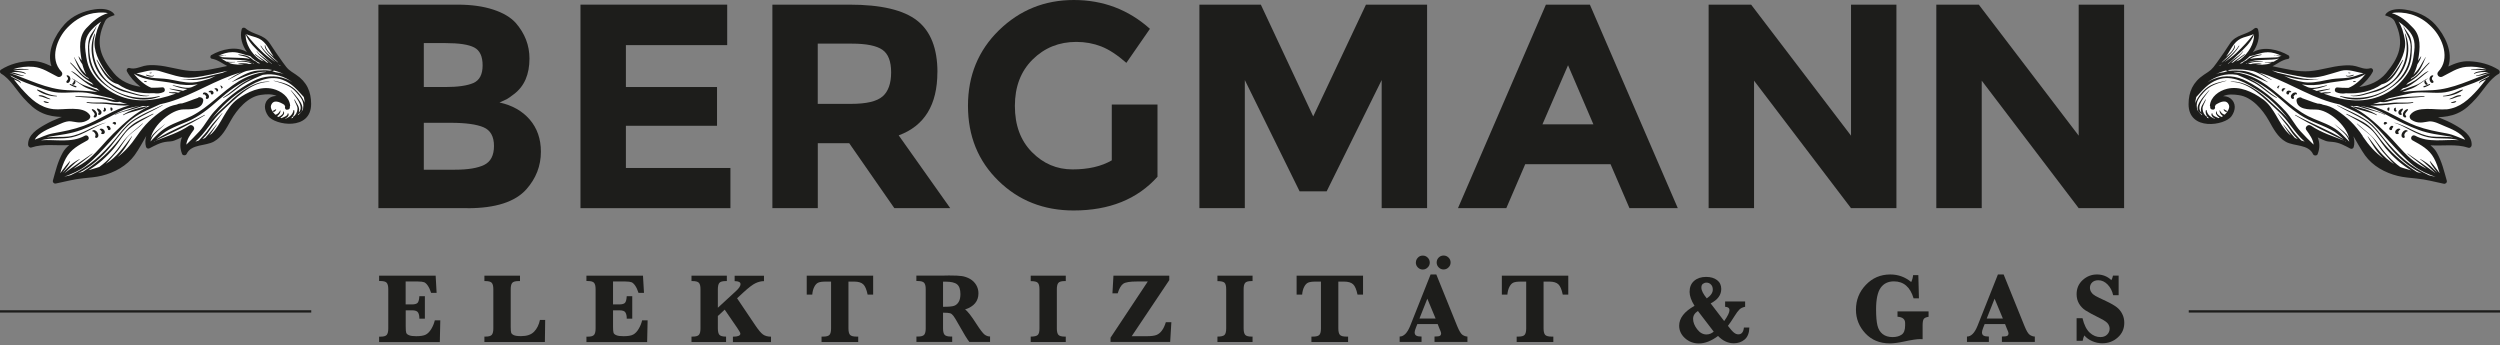 <?xml version="1.0" encoding="UTF-8"?>
<svg id="Ebene_1" data-name="Ebene 1" xmlns="http://www.w3.org/2000/svg" viewBox="0 0 420 58">
  <rect x="0" y="0" width="420" height="58" fill="#808080" stroke="none"/>
  <defs>
    <style>
      .cls-1 {
        fill: #1d1d1b;
      }

      .cls-1, .cls-2 {
        stroke-width: 0px;
      }

      .cls-2 {
        fill: #fff;
      }
    </style>
  </defs>
  <path class="cls-1" d="M78.54,34.97h-14.97V.78h13.3c2.32,0,4.31.28,5.99.83,1.68.55,2.94,1.3,3.79,2.25,1.53,1.76,2.3,3.75,2.3,5.97,0,2.67-.86,4.66-2.59,5.97-.59.46-1,.74-1.22.86-.23.11-.64.3-1.22.56,2.12.46,3.81,1.41,5.07,2.86,1.25,1.45,1.88,3.25,1.88,5.41,0,2.38-.82,4.48-2.44,6.31-1.89,2.12-5.19,3.18-9.88,3.18ZM71.2,14.62h3.62c2.12,0,3.69-.23,4.72-.68,1.03-.46,1.54-1.44,1.54-2.96s-.47-2.52-1.42-3.01c-.95-.49-2.54-.73-4.79-.73h-3.67v7.39ZM71.2,28.51h5.23c2.18,0,3.82-.27,4.92-.81,1.09-.54,1.64-1.6,1.64-3.18s-.58-2.63-1.74-3.13c-1.16-.5-3.01-.76-5.55-.76h-4.5v7.87Z"/>
  <path class="cls-1" d="M122.17.78v6.8h-17.02v7.04h15.31v6.51h-15.31v7.09h17.56v6.75h-25.19V.78h24.65Z"/>
  <path class="cls-1" d="M157.48,12.13c0,5.48-2.17,9.02-6.5,10.61l8.66,12.23h-9.39l-7.58-10.91h-5.28v10.91h-7.63V.78h12.96c5.31,0,9.1.9,11.37,2.69,2.27,1.79,3.4,4.68,3.4,8.66ZM148.29,16.19c.95-.85,1.42-2.19,1.42-4.04s-.49-3.11-1.47-3.79c-.98-.68-2.69-1.03-5.14-1.03h-5.72v10.12h5.58c2.61,0,4.38-.42,5.33-1.27Z"/>
  <path class="cls-1" d="M186.78,17.56h7.68v12.13c-3.39,3.78-8.09,5.67-14.09,5.67-5.02,0-9.24-1.66-12.64-4.99-3.41-3.33-5.11-7.52-5.11-12.6s1.74-9.3,5.21-12.69C171.3,1.7,175.49,0,180.4,0s9.17,1.61,12.79,4.84l-3.96,5.72c-1.53-1.34-2.94-2.26-4.23-2.76-1.29-.5-2.68-.76-4.18-.76-2.9,0-5.35.99-7.34,2.96-1.99,1.97-2.98,4.57-2.98,7.8s.95,5.81,2.86,7.75c1.91,1.94,4.18,2.91,6.82,2.91s4.84-.5,6.6-1.52v-9.39Z"/>
  <path class="cls-1" d="M232.12,13.45l-9.24,18.69h-4.55l-9.2-18.69v21.52h-7.63V.78h10.32l8.8,18.78L229.48.78h10.27v34.19h-7.63V13.45Z"/>
  <path class="cls-1" d="M273.75,34.97l-3.18-7.39h-14.33l-3.18,7.39h-8.12L259.71.78h7.39l14.77,34.19h-8.12ZM263.43,10.96l-4.3,9.93h8.56l-4.26-9.93Z"/>
  <path class="cls-1" d="M310.97.78h7.63v34.19h-7.63l-16.29-21.42v21.42h-7.63V.78h7.14l16.78,22.01V.78Z"/>
  <path class="cls-1" d="M349.22.78h7.63v34.19h-7.63l-16.29-21.42v21.42h-7.63V.78h7.14l16.78,22.01V.78Z"/>
  <rect class="cls-1" y="52.12" width="52.29" height=".39"/>
  <rect class="cls-1" x="367.71" y="52.12" width="52.29" height=".39"/>
  <path class="cls-2" d="M48.66,20.47c.65,0,1.57-.11,2.28-.66.66-.51.99-1.29.99-2.32,0-2.08-.77-3.56-2.43-4.66l-.29-.19c-.97-.63-1.12-.76-1.98-1.94-.91-1.27-1.43-2.05-2.18-3.19-.55-.84-1.28-1.12-2.13-1.45-.64-.25-1.31-.5-1.92-1.03-.36,1.06-.05,2.36.77,3.54l.24.73-.72-.22c-.56-.35-1.25-.53-2.04-.53-1.12,0-2.43.37-3.51,1,.73.14,1.32.5,1.9.85.23.14.45.27.69.39l.88.46-.98.2c-.31.06-.63.13-.95.2-1.71.36-3.68.78-5.42.63-.94-.08-1.86-.28-2.75-.47-.92-.2-1.87-.4-2.82-.47-.73-.06-1.45-.04-2.03.1-.17.04-.34.1-.51.15-.66.21-1.41.4-2.09.19.4.9,1.23,1.84,2.15,2.53l1.13.85-1.4-.22c-2.06-.32-3.65-1.15-4.73-2.46-2.29-2.78-3.34-5.27-1.48-9.08.3-.61.98-.9,1.37-1.03-.26-.22-.82-.5-1.81-.5-.29,0-.6.02-.93.07-1.98.29-3.7,1.13-4.83,2.37-1.55,1.72-2.93,4.39-2.15,6.73l.26.79-.75-.36c-1-.47-2.12-.89-3.35-.85-1.84.08-3.4.54-4.78,1.4,1.08.65,1.93,1.76,2.75,2.84.38.49.73.96,1.1,1.36,1.02,1.1,1.83,1.92,3.09,2.46.83.36,1.89.57,3.08.6l1.88.05-2.14.78c-.89.35-1.7.73-2.39,1.13-1.37.78-2.7,1.66-2.66,3.07,0,.07.07.13.09.13,1.12-.38,2.27-.43,3.26-.43.36,0,.71,0,1.07.01.71.01,1.43.03,2.13-.02l1.1-.07-.85.7c-.47.38-.8.76-1.01,1.16-.72,1.32-1.03,2.48-1.4,3.83l-.22.78.07.07s0,0,.01,0c.41-.08.82-.18,1.23-.27,1.11-.25,2.25-.5,3.41-.62l.65-.07c.81-.08,1.64-.16,2.42-.35,2.25-.54,4.19-1.75,5.33-3.33.53-.74.96-1.5,1.38-2.24.18-.32.36-.63.54-.93l1.3-2.17-.65,2.44c-.17.63-.18,1.17-.05,1.63l.38-.12c.89-.46,1.72-.9,2.83-1l.2-.02c.29-.02.66-.05.87-.14.44-.17.85-.35,1.27-.56l.81-.42-.32.85c-.33.88-.33,1.69.02,2.56l.13-.02c.57-1.24,1.87-1.5,3.02-1.73.63-.12,1.22-.24,1.68-.5,1.16-.64,1.85-1.86,2.51-3.05l.23-.41c.53-.94,2.48-4.05,5.3-4.43.33-.05.78-.1,1.23-.1.63,0,1.15.1,1.6.31l1.43.68h-1.59c-.28,0-.67.04-.98.26-.94.7-.69,1.77-.14,2.54.39.56,1.77,1.16,3.29,1.16h0Z"/>
  <g>
    <path class="cls-1" d="M18.69,18.05c.23.08.28.27.17.48-.02.05-.09.08-.15.08-.23-.03-.09-.25-.16-.38-.05-.08.03-.21.14-.17Z"/>
    <path class="cls-1" d="M24.54,12.64s-.02-.1.03-.09c.39.07.84.31,1.23.14.05-.02.1.05.05.07-.36.2-.98.11-1.31-.12Z"/>
    <path class="cls-1" d="M25.15,12.31s-.06-.08-.01-.09c.11-.01.22,0,.33-.02.02,0,.05.03.02.04-.1.1-.2.08-.34.07Z"/>
    <path class="cls-1" d="M24.26,13.62c.11,0,.22,0,.33.02.1.02.06.18-.04.15-.1-.02-.21-.01-.31-.06-.06-.03-.03-.1.02-.11Z"/>
    <path class="cls-1" d="M21.06,15.46c-1.46-.36-2.76-1.25-3.79-2.33-1.79-1.89-2.43-5.1-1.38-7.46.01-.04.07,0,.07.03-.68,2.66-.24,5.11,1.47,7.27.89,1.12,2.37,1.84,3.7,2.26,1.18.38,2.7.93,3.94.84.02,0,.02.03,0,.04-1.31.26-2.73-.34-4-.66Z"/>
    <path class="cls-1" d="M15.52,18.33c.29.05.55.29.69.55.15.26.14.72-.19.84-.09.03-.27.03-.28-.09-.02-.19.17-.25.17-.41.01-.27-.37-.54-.48-.77-.03-.06.03-.13.09-.11Z"/>
    <path class="cls-1" d="M16.59,18.91h0c-.04.1-.08.16-.11.25-.01.05.02.1.07.12.34.12.61-.27.47-.58-.12-.26-.36-.4-.62-.47-.08-.02-.15.06-.11.13.05.08.08.18.14.25.06.06.11.13.14.2.02.03.02.05.02.09ZM16.6,18.93s0,0,0,0h0Z"/>
    <path class="cls-1" d="M17.46,18.18c-.02-.05.04-.11.1-.09.14.05.23.16.24.31,0,.19-.1.3-.27.35-.05.02-.11,0-.14-.03-.08-.08-.05-.19.03-.24.08-.06.08-.22.04-.31Z"/>
    <path class="cls-1" d="M11.82,14.11c.18.09.38.18.58.25.15.05.33.07.44.18.04.04.02.11-.04.12-.16.03-.33-.06-.48-.13-.2-.08-.39-.18-.57-.29-.09-.05-.02-.17.07-.13Z"/>
    <path class="cls-1" d="M6.3,15.04c.5.14.96.43,1.44.61.57.23,1.17.4,1.79.45.06,0,.06.09,0,.09-1.11.01-2.38-.37-3.28-1.03-.06-.04-.02-.13.05-.12Z"/>
    <path class="cls-1" d="M6.53,16.02c.66-.15,1.28.38,1.89.58.05.02.04.1,0,.09-.31-.04-.58-.15-.86-.26-.33-.15-.66-.23-1.02-.29-.05,0-.05-.1,0-.11Z"/>
    <path class="cls-1" d="M7.39,17c.25-.01.48.14.73.16.09,0,.08.13,0,.13-.24.02-.54-.01-.75-.17-.05-.03-.04-.12.03-.12Z"/>
    <path class="cls-1" d="M11.32,13.93c-.14-.01-.22-.15-.15-.27.07-.16.23-.21.25-.41.02-.2-.08-.32-.22-.47-.03-.04-.02-.11.04-.12.3-.05.54.22.58.51.04.28-.15.81-.51.77Z"/>
    <path class="cls-1" d="M12.22,14.24c-.06-.01-.1-.08-.08-.14.03-.1.09-.16.17-.23.09-.09.08-.2.11-.31.02-.05.07-.07.11-.05.35.16.02.81-.31.74Z"/>
    <path class="cls-1" d="M.18,12.37c1.53.87,2.59,2.8,3.78,4.1.99,1.07,1.86,1.96,3.21,2.55.98.43,2.13.6,3.21.63-.12.04-.25.1-.38.14-.83.33-1.67.71-2.44,1.15-1.29.73-2.89,1.71-2.84,3.39.01.28.28.55.56.45,2.01-.69,4.23-.27,6.36-.41-.44.36-.83.78-1.1,1.27-.87,1.6-1.16,2.96-1.65,4.68-.08.31.2.58.5.51,1.53-.32,3.05-.73,4.6-.88,1.03-.11,2.1-.18,3.11-.43,2.12-.51,4.23-1.66,5.53-3.47.76-1.07,1.33-2.16,1.94-3.2-.17.62-.21,1.25-.04,1.82.08.25.34.36.57.25,1-.51,1.85-1.01,3-1.12.34-.03.85-.04,1.17-.18.46-.17.88-.36,1.3-.58-.33.87-.39,1.78.02,2.82.12.31.65.29.77,0,.78-1.69,3.15-1.29,4.56-2.07,1.39-.76,2.12-2.25,2.88-3.59,1.02-1.81,2.83-3.96,5.04-4.26.87-.12,1.84-.19,2.63.18-.43,0-.86.1-1.19.34-1.06.78-.93,2.02-.22,3.03,1.11,1.56,7.21,2.55,7.21-2.03,0-2.04-.71-3.72-2.59-4.95-1.18-.78-1.24-.75-2.17-2.04-.93-1.29-1.46-2.09-2.17-3.17-1.06-1.62-2.77-1.39-4.1-2.55-.22-.18-.56-.13-.64.17-.35,1.32.11,2.72.89,3.84-1.76-1.11-4.33-.47-5.99.5-.22.13-.22.55.07.6.99.16,1.75.79,2.6,1.23-1.97.4-4.26,1-6.27.82-1.89-.16-3.69-.81-5.58-.94-.71-.06-1.43-.06-2.14.11-.79.21-1.57.6-2.41.35-.33-.1-.6.28-.44.57.43.84,1.28,1.83,2.27,2.58-1.73-.27-3.37-.94-4.51-2.34-2.07-2.52-3.29-4.89-1.43-8.7.34-.7,1.38-.9,1.42-.94.05-.01.1-.03.14-.04.15-.04-.53-1.39-3.31-.99-1.87.27-3.75,1.06-5.04,2.48-1.72,1.91-3.03,4.66-2.23,7.08-1.1-.52-2.21-.94-3.52-.88-1.77.08-3.43.5-4.95,1.45-.24.14-.25.49,0,.64ZM18.12,2.21c-1.43.42-2.52,1.35-3.63,2.54-1.27,1.36-1.13,3.33-.8,5.24.01.07.02.13.02.2-.16-.23-.31-.46-.46-.69-.02-.03-.07-.01-.06.02.13.44.35.88.64,1.27.16.63.38,1.23.68,1.78-.42-.42-.81-.85-1.13-1.39-.31-.53-.6-1.07-.93-1.58-.01-.02-.04,0-.03.01.52,1.18,1.12,2.88,2.38,3.47h.01c.05.09.11.17.17.26-.4-.23-.8-.47-1.13-.78-.68-.65-1.26-1.4-1.97-2.04-.05-.04-.12.03-.07.08.75.73,1.34,1.63,2.14,2.31.45.38.97.69,1.47,1.02.1.12.2.23.3.34-.52-.22-1.01-.46-1.52-.78-.74-.47-1.39-1.23-2.2-1.55-.03-.01-.04.03-.02.04.95.69,1.77,1.5,2.76,2.14.44.29.96.64,1.49.69.16.15.33.3.51.45-.52-.21-1.07-.38-1.59-.58-.58-.21-1.23-.39-1.74-.71-.44-.27-.82-.58-1.28-.78-.03,0-.04.02-.02.03.93.51,1.63,1.24,2.64,1.64.54.22,1.12.39,1.67.62-1.69-.25-3.44-.25-5.13-.33-3.49-.18-6.44-1.8-9.68-2.89.07,0,.12.02.19.03.27.06.54.13.8.21.45.13.89.24,1.35.29.05,0,.06-.07,0-.08-.53-.11-1.04-.33-1.57-.48-.14-.04-.29-.09-.45-.13.8-.01,1.61-.03,2.33.3.05.02.1-.05.05-.08-.48-.35-1.06-.35-1.63-.41-.14-.01-.27-.04-.42-.05.83-.1,1.66-.22,2.51-.09.04,0,.06-.06.01-.07-.67-.15-1.36-.16-2.05-.09-.17.01-.35.02-.53.02,1.09-.36,2.25-.51,3.42-.4,1.53.14,2.69.99,4.03,1.65.54.27,1.09-.39.66-.85-2.03-2.13-.78-5.57,1.06-7.43,1.07-1.08,2.13-1.78,3.6-2.22.8-.24,2.33-.39,3.13-.17ZM22.51,12.39c2.07,1.31,4.45,1.1,6.81,1.63,1.28.29,2.61.35,3.91.15-.33.16-.67.31-1.02.47-.19.06-.37.11-.59.11-.31,0-.62-.02-.94-.08-.54-.11-1.08-.24-1.62-.36-.05-.01-.07.05-.02.07.64.21,1.27.43,1.94.52.15.02.32.04.51.05-.24.11-.49.21-.74.31-.31-.1-.66-.12-.96-.18-.42-.08-.84-.13-1.25-.2-.05-.01-.06.05-.03.07.45.12.9.24,1.36.33.15.04.33.09.51.13-.14.06-.28.11-.43.16-.17-.02-.34-.06-.51-.08-.34-.04-.68.09-1.01-.06-.04-.02-.08.04-.04.08.33.22.74.13,1.12.2.01,0,.03,0,.04.01-3.48,1.26-7.09,1.79-10.58-.13-1.39-.76-2.52-1.85-3.41-3.16-.83-1.24-1.03-2.41-1.2-3.83-.23-1.85.19-2.83,1.5-4.08.28-.27.82-.69,1.14-.9-.56.8-.83,1.83-1.04,2.9-.39,1.88.73,3.93,1.74,5.42.44.65.92,1.2,1.44,1.66-1.27-.91-1.98-2.15-2.83-3.54-.03-.05-.11-.01-.08.04.74,1.48,1.74,3.6,3.52,4.02.01,0,.03,0,.04,0,1.73,1.23,3.81,1.64,6.05,1.53.57.1,1.13.05,1.65-.19.36-.17.21-.82-.2-.79-.61.06-1.24.08-1.88.07-1.1-.42-2.24-1.47-2.93-2.37ZM38.31,11.86c-.34.13-.67.26-1,.4,0,0-.02,0-.04,0-2.39.5-4.51,1.34-7.02.99h0c1.94.42,4.07.13,5.98-.5-.32.15-.64.3-.97.46-.98.29-1.97.62-3,.66-1.4.04-2.6-.35-3.96-.56-.94-.15-1.9-.12-2.84-.25-.92-.13-1.72-.5-2.57-.75,1.24-.14,2.47-.76,3.8-.4,1.87.51,3.81,1.33,5.79,1.11,1.98-.22,3.9-.74,5.84-1.15ZM45.75,11.96c.1-.04.19-.07.29-.1.57.13,1.13.33,1.67.62-.22-.1-.45-.18-.68-.23-.24-.05-.48-.08-.72-.11-.17-.07-.36-.13-.57-.18ZM46.98,11.02c-.09-.08-.18-.15-.28-.22.18.11.36.23.56.31-.09-.02-.18-.05-.28-.09ZM37.11,9.81c.72.22,1.64.18,2.27.22.74.05,1.53.03,2.27.21.39.1.72.28,1.06.46-.04,0-.07,0-.11,0-.26-.27-.81-.38-1.13-.42-.54-.08-1.09-.07-1.62.05-.03.01-.02.06.01.06.51-.07,1.08-.05,1.58.04.26.05.53.1.77.23.03.01.06.04.1.06-.17.01-.35.02-.52.03-.17-.08-.42-.1-.59-.11-.38-.03-.77-.03-1.15.06-.03,0-.02.06.01.06.32-.04.65,0,.96.03-.34.02-.68.04-1.02.07-.24-.03-.47-.05-.7-.07-.35-.03-.67-.14-.98-.29.39.02.8-.02,1.15-.05.04,0,.04-.05,0-.05-.48.01-.97.02-1.44-.05-.31-.18-.62-.38-.92-.56ZM42.04,9.44c.5.53,1.07.92,1.68,1.2-.04,0-.09,0-.14.01-.04-.01-.07-.03-.11-.02-.03,0-.06,0-.1,0-.23-.22-.5-.4-.8-.52-.26-.26-.56-.47-.88-.63-.51-.26-1.03-.25-1.59-.34-.06,0-.08.08-.02.09.5.16,1.04.2,1.51.43.14.07.27.16.4.25-.4-.1-.82-.16-1.24-.17-.68-.03-1.37-.03-2.06-.07-.56-.03-1.29,0-1.88-.16.39-.02.78-.21,1.16-.24.04,0,.02-.05,0-.04-.42.16-.89.04-1.31.16.76-.38,1.57-.63,2.43-.63,1.08,0,1.94.47,2.96.66ZM41.28,5.8c.6,1.43,1.62,2.33,2.74,3.39.54.51,1.08,1.06,1.68,1.52-.04,0-.08-.01-.11-.02-.32-.25-.6-.53-.93-.77-.55-.41-1.12-.76-1.51-1.33-.01-.02-.05,0-.04.02.36.61.91,1.01,1.44,1.46.2.16.37.34.56.5-.09-.02-.19-.05-.28-.07-.26-.23-.56-.42-.84-.62-.35-.26-.72-.52-1.09-.77-.05-.03-.09.05-.05.08.4.29.79.6,1.18.91.09.07.18.15.27.23-.31-.12-.6-.25-.84-.43-1.22-.95-2.22-2.52-2.2-4.1ZM45.7,9.07c.1.16.19.3.29.45-.64-.55-1.27-1.11-1.44-1.92,0-.03-.06-.02-.06,0-.07.51.38,1.03.7,1.38.46.5.97.95,1.45,1.42.05.05.08.09.11.14-1.06-.85-2.16-1.68-2.9-2.85-.03-.05-.11-.01-.08.04.49.86,1.16,1.53,1.89,2.19.19.18.4.37.6.54-.67-.49-1.37-.97-1.98-1.54-1.09-1.02-2.02-2.03-2.93-3.2.52.25,1.07.36,1.66.56,1.48.47,1.94,1.6,2.68,2.79ZM35.46,22.51c-.1.1-.21.19-.33.27.49-.57.88-1.23,1.29-1.83.01-.03-.02-.05-.04-.03-.62.78-1.24,1.54-1.92,2.26-.16.07-.31.13-.48.2.44-.4.81-.82,1.18-1.4.65-1.05,1.53-1.92,2.2-2.95.01-.02-.02-.05-.03-.03-.68.86-1.54,1.62-2.15,2.52-.53.79-1.16,1.41-1.78,2.08-.19.07-.39.13-.57.19,1.71-1.47,2.83-3.68,4.5-5.17,2.16-1.93,4.73-4.88,7.9-4.86.04,0,.04-.05,0-.05-2.48-.16-5.15,1.88-6.8,3.52-1.12,1.11-2.4,2.05-3.29,3.35-.13.19-.27.38-.4.56.05-.07.1-.14.15-.22,1.45-2.12,3.5-4.24,5.66-5.64,1.97-1.28,4.47-2.8,6.9-1.88,1.66.63,2.48,1.71,3.56,2.87.02.04.04.08.05.12.1.37.13.71.11,1.03,0-.12-.03-.23-.07-.35-.27-.63-.69-1.18-1.16-1.69-1.14-1.24-2.34-1.49-3.94-1.83-.02,0-.04.03,0,.04,1.46.41,2.75.73,3.8,1.94.69.8,1.32,1.42,1.13,2.62-.02.1-.02.17-.03.25-.19.36-.49.67-.87.97.03-.06.06-.12.08-.19,1.89-.92-.5-3.14-1.22-4.02-.01-.03-.06.01-.04.03.65.96,2.36,2.59,1.35,3.72,0-.06.03-.11.03-.16.17-.86-.42-1.31-.73-2.03-.02-.04-.08-.01-.07.02.13.53.59,1.04.55,1.59-.05.53-.26.99-.72,1.27-.07.04-.07.16.01.19-.12.03-.24.06-.37.08.4-.31.65-.85.53-1.34-.02-.06-.12-.07-.13,0-.11.75-.69,1.14-1.32,1.42-.04,0-.07,0-.1-.01.42-.2.79-.62.52-.93-.02-.03-.05,0-.05.02-.03.49-.69.63-1.07.82-.06-.01-.11-.03-.17-.05.11-.08.2-.17.27-.23.22-.2.51-.55.26-.84-.03-.03-.1,0-.08.04.12.32-.32.63-.55.77-.08.04-.15.08-.24.11-.08-.04-.16-.09-.23-.14h0c.07-.04.12-.07.16-.1.25-.21.43-.5.43-.83,0-.04-.05-.04-.07,0-.09.21-.3.45-.49.57-.1.07-.19.1-.31.11,0,0,0,0-.02,0-.42-.41-.87-1.08-.7-1.57.39-1.07,1.47-.56,2.22-.09.06.1.12.22.15.33-.12.26.08.57.38.49.04,0,.07-.01.12-.02.12-.02.26-.14.28-.27.01-.1.02-.19.01-.27.03-.03.05-.07.05-.11-.14-1.48-1.52-2.48-2.89-2.82-2.11-.52-4.3.52-5.96,1.73-2.09,1.54-2.6,4.12-4.4,5.85ZM26.12,23.65c2.8-1.37,5.62-2.65,8.28-4.28.04-.03,0-.1-.04-.07-2.64,1.48-5.55,2.51-8.11,4.1.65-.58,1.28-1.16,2.13-1.61,1-.52,2.02-.92,3.06-1.35,2.01-.85,3.6-2.14,5.21-3.58,1.62-1.45,3.55-2.94,5.66-3.76-.39.2-.78.4-1.16.62-1.34.76-2.35,1.87-3.65,2.65-.05.03,0,.11.04.08,1.36-.65,2.39-1.82,3.72-2.54.92-.5,1.86-.93,2.83-1.32.05,0,.09-.02.15-.03,1.76-.29,3.55.22,4.91,1.29-.33-.24-.69-.43-1.1-.59-1.84-.71-3.77-.53-5.53.38-2.52,1.31-4.63,3.01-6.54,5.1-.93,1.02-1.54,2.28-2.46,3.3-.71.78-1.46,1.53-2.22,2.26.1-.91.66-1.67,1.24-2.47.31-.43-.3-1.03-.73-.74-1.8,1.21-3.73,1.79-5.67,2.56ZM26.02,23.69c-.06.03-.12.06-.19.08.04-.03.08-.07.12-.1,0,.02.04.02.07.02ZM19.53,26.59c1.1-1.01,1.93-2.36,2.66-3.67.02-.03-.03-.04-.04-.03-1.34,1.78-2.5,3.5-4.4,4.65.63-.61,1.21-1.3,1.81-1.97.79-.88,1.33-2.08,2.18-2.88.73-.67,1.58-1.21,2.26-1.92.02-.02-.01-.05-.03-.04-1.3,1.16-2.45,1.87-3.49,3.33-1.01,1.43-2.29,2.91-3.78,3.98-.16.06-.34.11-.51.17-.44.13-.88.26-1.32.39,1.65-.98,3-2.2,4.29-3.72.85-1,1.59-2.42,2.56-3.24,1.21-1.01,2.68-1.67,4.04-2.46.04-.03,0-.1-.05-.08-1.2.62-2.62,1.13-3.67,2-1.09.89-1.79,2.11-2.71,3.15-1.66,1.91-3.32,3.28-5.41,4.62-.27.08-.55.15-.82.23,2.15-1.01,4.06-2.74,5.5-4.5,1.23-1.5,2.45-3.4,4.13-4.44,1.48-.92,3.08-1.59,4.58-2.45.04-.02,0-.07-.03-.05-1.73.87-3.54,1.53-5.13,2.68-1.11.81-1.96,2-2.82,3.05-2.13,2.57-4.42,4.66-7.44,6.03-.37.09-.74.18-1.11.27,1.29-.47,2.61-1.03,3.67-1.86,1.56-1.24,2.81-2.69,4.15-4.15,1.17-1.27,2.31-2.71,3.68-3.75,1.46-1.1,3.05-1.67,4.63-2.42,4.18-.84,7.88-3.34,11.93-4.82.54-.19,1.1-.38,1.67-.54-.74.33-1.46.75-2.19,1.23-.02.01,0,.05.02.04.98-.46,2-1.15,3.05-1.49.61-.13,1.23-.23,1.85-.28.56-.02,1.11,0,1.68,0,.27.02.54.07.81.11-.12.03-.25.06-.37.1-.74-.1-1.56-.04-2.08,0-1.44.1-3.17,1.11-4.32,1.9,0,0,0,.03.02.02,1.89-.79,3.78-1.8,5.78-1.73-.04.02-.09.03-.13.05-1.59.16-3.17.75-4.5,1.55-2.82,1.71-4.98,4.33-7.92,5.83-1.35.69-2.77,1.08-4.09,1.84-1.24.7-1.88,1.5-2.85,2.46.17-.5.36-.87.72-1.27.56-.63,1.27-1.12,1.83-1.76.01,0,0-.02,0,0-.68.65-1.48,1.13-2.11,1.83-.19.21-.31.43-.41.66.49-2.31,3.55-4.85,5.53-4.86,1.16,0,3.22.04,3.32-1.54.01-.21-.15-.39-.34-.45-.06-.01-.11-.03-.18-.05-.13-.04-.29,0-.39.1,0,0,0,0,0,.01-.89.28-1.73.67-2.64.92-.11,0-.21.01-.31.02-.19.01-.39.08-.58.17-.86.16-1.52.42-2.28.91-1.82,1.21-3.18,2.52-4.41,4.35-1.01,1.5-2.14,2.77-3.51,3.74ZM6.9,23.56c1.69-.48,3.46-.12,5.18-.5,2.13-.47,3.73-1.84,5.77-2.48,0,0,0-.01,0,0-2.22.48-4.02,2.09-6.36,2.36-1.18.14-2.48-.03-3.67.16.19-.07.38-.13.56-.16,1.82-.29,3.5-.46,5.26-1.11,1.61-.61,3.17-1.35,4.7-2.15,1.01-.53,2.05-1.19,3.15-1.47.61-.16,1.23-.26,1.84-.41.03,0,.04,0,.07,0-.6.16-1.21.33-1.76.56-.78.31-1.66.46-2.37.9-.03.02,0,.07.03.05.68-.38,1.64-.61,2.39-.8.76-.2,1.5-.46,2.26-.69.41,0,.81,0,1.2-.03-2.32,1.08-4.19,2.77-6.11,4.65-1.38,1.34-2.54,2.89-3.99,4.16-.84.73-1.78,1.26-2.72,1.76.08-.06.16-.12.23-.19.99-.79,2.02-1.53,2.98-2.34.02-.02,0-.05-.03-.04-1.55,1.11-3.18,2.16-4.7,3.33.84-.8,1.62-1.68,2.59-2.36.02-.02,0-.06-.03-.04-.77.4-1.5.93-2.11,1.56-.23.25-.5.5-.76.75.15-.21.31-.42.47-.63.31-.4.63-.82.81-1.3.02-.03-.03-.05-.05-.03-.43.46-.82.99-1.21,1.49-.14.18-.27.36-.4.54.25-.85.5-1.68.95-2.51.81-1.51,2.19-2.22,3.62-3.01.5-.28.07-1.05-.43-.78-2.28,1.27-4.89.59-7.36.77ZM5.74,23.73h0,0ZM3.69,15c-.5-.55-.92-1.12-1.36-1.66.03.01.05.02.07.03.31.14.86.3,1.03.6.02.03.08.01.07-.03-.09-.29-.35-.43-.61-.56-.31-.15-.61-.31-.92-.47-.08-.09-.16-.17-.25-.25,1.12.62,2.36,1.18,3.54,1.58,1.49.5,2.94,1.2,4.53,1.31,1.74.11,3.7-.25,5.4.15,1.16.27,2.31.52,3.47.79.26.13.52.25.79.37-.96-.15-1.87-.49-2.84-.56-1.3-.08-2.59-.09-3.9-.18-.07,0-.07.11,0,.11,1.67.19,3.4.15,5.04.54.71.17,1.6.53,2.34.32.41.15.84.28,1.26.38-1.03-.03-2.03-.07-3.07-.2-1.22-.15-2.46.07-3.65-.14-.08-.01-.12.11-.04.12,1.07.24,2.2.09,3.29.22,1.33.17,2.58.32,3.91.24-2.71.64-5.13,2.47-7.72,3.42-1.73.64-3.37.94-5.17,1.27-1.17.22-2.01.7-3.06,1.06.61-1.15,2.39-1.86,3.45-2.29.77-.31,1.74-.88,2.6-.79.3.02,1.02.19,1.39.19.64,0,1.04-.12,1.58-.46.25-.16.42-.52.22-.8-1.12-1.64-4.39-.78-6.08-.97-2.32-.26-3.81-1.69-5.31-3.36Z"/>
    <path class="cls-1" d="M16.26,23.16c-.18.08-.34-.08-.26-.26.07-.17.07-.29-.02-.46-.09-.15-.23-.36-.41-.36-.08,0-.1-.1-.04-.14.63-.42,1.43.93.73,1.22Z"/>
    <path class="cls-1" d="M16.77,21.67c-.05.02-.04.09.02.11.11.05.24.24.3.33.02.03.03.03.03.06-.02.04-.03.03-.04.09-.01.02-.03.03-.05.04-.07.07-.03.18.06.2.18.05.35.04.47-.12.09-.13.05-.35-.03-.47-.15-.23-.47-.4-.74-.24ZM17.12,22.14s0,0,0,0h0Z"/>
    <path class="cls-1" d="M18.58,21.57c.02.11-.03.25-.16.27-.02,0-.04.01-.07.02-.17.03-.27-.12-.23-.26-.05-.1-.11-.18-.19-.27-.03-.03-.02-.06,0-.09.23-.28.61.07.65.33Z"/>
    <path class="cls-1" d="M19.5,20.77c0,.2-.32.24-.36.04t-.01-.01s-.07,0-.1,0c-.1,0-.14-.12-.08-.19.2-.21.55-.18.55.16Z"/>
    <path class="cls-1" d="M26.81,16.23c-3.39,1.34-7.27-.2-9.8-2.51-1.28-1.16-2.06-2.73-2.17-4.45-.07-1.05-.13-1.94.2-2.94.26-.74.89-1.32,1.22-2.03,0,0,.02,0,0,0-.4,1.28-1.31,2.21-1.28,3.65.06,2.29.58,3.95,2.18,5.62,2.53,2.61,6.19,3.39,9.62,2.56.07-.02.09.07.03.1Z"/>
    <path class="cls-1" d="M24.67,17.87c.05,0,.09.06.04.09-1.23.67-2.73.73-3.99,1.39-.05.03-.1-.05-.04-.08,1.14-.73,2.64-1.2,3.98-1.41Z"/>
    <path class="cls-1" d="M45.83,18.74s-.04-.07,0-.1c.15-.09.32-.15.46-.26.05-.04.14,0,.1.08-.13.19-.31.45-.56.28Z"/>
    <path class="cls-1" d="M34.82,15.7c.13.12.27.28.29.46.02.23-.1.46-.36.47-.11,0-.21-.13-.17-.23.03-.08.07-.14.07-.2,0,.02,0-.04-.02-.05-.03-.04-.05-.07-.09-.11-.05-.06-.27-.29-.32-.2-.05.06-.15.04-.14-.03.01-.41.54-.3.74-.12Z"/>
    <path class="cls-1" d="M35.07,15.37c.14-.14.4-.19.58-.11.25.1.33.48.05.6-.14.06-.34-.04-.28-.22,0-.01.02-.03.02-.04,0-.02-.02-.03-.03-.03-.08-.05-.21-.09-.3-.08-.06.01-.08-.07-.05-.11Z"/>
    <path class="cls-1" d="M36.57,14.95c.14.15.11.41-.12.43-.06,0-.09-.05-.09-.1,0-.13-.15-.27-.27-.29-.06-.02-.08-.11-.02-.13.17-.08.37-.06.5.08Z"/>
    <path class="cls-1" d="M37.13,14.38c.1.06.18.14.26.24.02.03.02.08,0,.11-.04.07-.08.1-.15.12-.08.02-.11-.06-.07-.11.06-.07-.09-.21-.13-.25-.06-.06.02-.16.1-.11Z"/>
  </g>
  <path class="cls-2" d="M371.32,20.47c-.65,0-1.57-.11-2.28-.66-.66-.51-.99-1.29-.99-2.32,0-2.08.77-3.56,2.43-4.66l.29-.19c.97-.63,1.12-.76,1.98-1.94.91-1.27,1.43-2.05,2.18-3.19.55-.84,1.28-1.12,2.13-1.45.64-.25,1.3-.5,1.91-1.03.36,1.06.05,2.36-.77,3.54l-.24.73.72-.22c.56-.35,1.25-.53,2.04-.53,1.12,0,2.43.37,3.51,1-.73.14-1.32.5-1.9.85-.23.14-.45.27-.69.39l-.88.46.98.2c.31.06.63.13.95.2,1.71.36,3.68.78,5.42.63.94-.08,1.86-.28,2.75-.47.92-.2,1.87-.4,2.82-.47.73-.06,1.45-.04,2.03.1.17.04.34.1.51.15.66.21,1.41.4,2.09.19-.4.9-1.23,1.84-2.15,2.53l-1.13.85,1.4-.22c2.06-.32,3.65-1.15,4.73-2.46,2.29-2.78,3.34-5.27,1.48-9.08-.3-.61-.98-.9-1.37-1.03.26-.22.82-.5,1.81-.5.29,0,.6.02.93.07,1.98.29,3.7,1.13,4.83,2.37,1.55,1.72,2.93,4.39,2.15,6.73l-.26.79.75-.36c1-.47,2.12-.89,3.35-.85,1.84.08,3.4.54,4.78,1.4-1.08.65-1.93,1.76-2.75,2.84-.38.49-.73.96-1.1,1.36-1.02,1.1-1.83,1.92-3.09,2.46-.83.36-1.89.57-3.08.6l-1.88.05,2.14.78c.89.35,1.7.73,2.39,1.13,1.37.78,2.7,1.66,2.66,3.07,0,.07-.07.13-.09.13-1.12-.38-2.27-.43-3.26-.43-.35,0-.71,0-1.07.01-.72.01-1.43.03-2.13-.02l-1.1-.07.85.7c.47.38.8.76,1.01,1.16.72,1.32,1.03,2.48,1.4,3.83l.22.78-.07.07s0,0-.02,0c-.41-.08-.82-.18-1.23-.27-1.11-.25-2.25-.5-3.41-.62l-.65-.07c-.81-.08-1.64-.16-2.42-.35-2.25-.54-4.19-1.75-5.33-3.33-.53-.74-.96-1.5-1.38-2.24-.18-.32-.36-.63-.54-.93l-1.3-2.17.65,2.44c.17.63.18,1.17.05,1.63l-.38-.12c-.89-.46-1.72-.9-2.83-1l-.2-.02c-.29-.02-.65-.05-.86-.14-.44-.17-.86-.35-1.27-.56l-.81-.42.32.85c.33.88.33,1.69-.02,2.56l-.13-.02c-.57-1.24-1.87-1.5-3.02-1.73-.63-.12-1.22-.24-1.68-.5-1.16-.64-1.85-1.86-2.51-3.05l-.23-.41c-.53-.94-2.48-4.05-5.3-4.43-.33-.05-.78-.1-1.23-.1-.63,0-1.15.1-1.6.31l-1.43.68h1.59c.28,0,.67.04.98.26.94.7.69,1.77.14,2.54-.39.56-1.77,1.16-3.29,1.16h0Z"/>
  <g>
    <path class="cls-1" d="M401.29,18.05c-.23.08-.28.27-.17.48.02.05.09.08.15.08.23-.03.09-.25.16-.38.05-.08-.03-.21-.14-.17Z"/>
    <path class="cls-1" d="M395.43,12.64s.02-.1-.03-.09c-.39.07-.84.31-1.23.14-.05-.02-.1.05-.05.07.36.2.98.11,1.31-.12Z"/>
    <path class="cls-1" d="M394.83,12.31c.05,0,.06-.08.01-.09-.11-.01-.22,0-.33-.02-.02,0-.05.03-.02.04.1.1.2.08.34.07Z"/>
    <path class="cls-1" d="M395.72,13.62c-.11,0-.22,0-.33.02-.1.02-.06.18.04.15.1-.02.21-.01.31-.06.06-.03.03-.1-.02-.11Z"/>
    <path class="cls-1" d="M398.92,15.46c1.46-.36,2.76-1.25,3.79-2.33,1.79-1.89,2.43-5.1,1.38-7.46-.01-.04-.07,0-.07.03.68,2.66.24,5.11-1.47,7.27-.89,1.12-2.37,1.84-3.7,2.26-1.18.38-2.7.93-3.94.84-.02,0-.02.03,0,.04,1.31.26,2.73-.34,4-.66Z"/>
    <path class="cls-1" d="M404.46,18.33c-.29.05-.55.29-.69.55-.15.26-.14.72.19.84.09.03.27.03.28-.09.02-.19-.17-.25-.17-.41-.01-.27.37-.54.48-.77.03-.06-.03-.13-.09-.11Z"/>
    <path class="cls-1" d="M403.41,18.82c.03-.07.09-.14.14-.2.06-.07.09-.17.14-.25.04-.07-.03-.15-.11-.13-.26.08-.5.22-.62.47-.14.31.12.7.47.58.05-.02.08-.07.07-.12-.04-.09-.07-.16-.11-.24h0s0-.07.02-.1ZM403.38,18.93s0,.01,0,0h0Z"/>
    <path class="cls-1" d="M402.51,18.18c.02-.05-.04-.11-.1-.09-.14.05-.23.16-.24.31,0,.19.1.3.27.35.05.02.11,0,.14-.03.08-.08.05-.19-.03-.24-.08-.06-.08-.22-.04-.31Z"/>
    <path class="cls-1" d="M408.15,14.11c-.19.09-.38.18-.58.25-.15.05-.33.07-.44.18-.04.04-.02.11.04.12.16.03.33-.06.48-.13.2-.08.39-.18.57-.29.09-.05.02-.17-.07-.13Z"/>
    <path class="cls-1" d="M413.68,15.04c-.5.14-.96.43-1.44.61-.57.23-1.17.4-1.79.45-.06,0-.06.09,0,.09,1.11.01,2.38-.37,3.28-1.03.06-.04.02-.13-.05-.12Z"/>
    <path class="cls-1" d="M413.44,16.02c-.66-.15-1.28.38-1.89.58-.05.02-.04.1,0,.09.31-.04.58-.15.86-.26.33-.15.66-.23,1.02-.29.05,0,.05-.1,0-.11Z"/>
    <path class="cls-1" d="M412.59,17c-.25-.01-.48.14-.73.16-.09,0-.08.13,0,.13.24.02.54-.01.75-.17.05-.03.04-.12-.03-.12Z"/>
    <path class="cls-1" d="M408.66,13.93c.14-.01.22-.15.15-.27-.07-.16-.23-.21-.25-.41-.02-.2.08-.32.22-.47.03-.04.02-.11-.04-.12-.3-.05-.54.22-.58.51-.04.28.15.81.51.77Z"/>
    <path class="cls-1" d="M407.76,14.24c.06-.01.1-.08.08-.14-.03-.1-.09-.16-.17-.23-.09-.09-.08-.2-.11-.31-.02-.05-.07-.07-.12-.05-.35.16-.02.81.31.74Z"/>
    <path class="cls-1" d="M419.79,11.74c-1.52-.95-3.17-1.37-4.95-1.45-1.3-.06-2.42.36-3.52.88.8-2.42-.51-5.18-2.23-7.08-1.3-1.42-3.18-2.21-5.04-2.48-2.79-.4-3.46.94-3.31.99.04.01.09.03.14.04.04.04,1.08.24,1.42.94,1.86,3.8.64,6.18-1.43,8.7-1.15,1.39-2.78,2.07-4.51,2.34.99-.74,1.84-1.74,2.27-2.58.16-.29-.11-.67-.44-.57-.84.25-1.62-.14-2.41-.35-.7-.18-1.43-.17-2.14-.11-1.89.13-3.7.78-5.58.94-2.01.18-4.3-.42-6.27-.82.85-.44,1.6-1.08,2.6-1.23.29-.04.29-.47.07-.6-1.65-.97-4.22-1.61-5.99-.5.78-1.12,1.25-2.53.89-3.84-.08-.3-.42-.35-.64-.17-1.34,1.15-3.05.93-4.11,2.55-.71,1.08-1.24,1.89-2.17,3.17-.93,1.29-.99,1.26-2.17,2.04-1.87,1.24-2.59,2.91-2.59,4.95,0,4.58,6.1,3.59,7.21,2.03.71-1.01.83-2.24-.22-3.03-.33-.24-.75-.34-1.19-.34.79-.38,1.76-.31,2.63-.18,2.21.3,4.02,2.45,5.04,4.26.76,1.34,1.49,2.82,2.88,3.59,1.4.77,3.78.38,4.56,2.07.13.29.66.3.77,0,.41-1.03.35-1.95.02-2.82.41.21.84.4,1.3.58.32.13.83.15,1.17.18,1.16.1,2.01.6,3,1.12.23.12.49,0,.57-.25.17-.57.12-1.2-.04-1.82.62,1.03,1.18,2.13,1.94,3.2,1.3,1.81,3.41,2.96,5.53,3.47,1.01.25,2.08.32,3.11.43,1.56.15,3.07.56,4.6.88.3.06.58-.21.5-.51-.49-1.72-.78-3.08-1.65-4.68-.26-.5-.66-.91-1.1-1.27,2.13.14,4.36-.27,6.37.41.28.1.55-.17.56-.45.05-1.67-1.55-2.65-2.84-3.39-.77-.44-1.62-.83-2.44-1.15-.12-.04-.26-.1-.38-.14,1.08-.03,2.23-.2,3.21-.63,1.35-.58,2.23-1.48,3.21-2.55,1.19-1.31,2.25-3.24,3.78-4.1.24-.14.23-.5,0-.64ZM404.98,2.38c1.47.44,2.54,1.14,3.6,2.22,1.84,1.86,3.09,5.3,1.06,7.43-.43.46.12,1.11.66.85,1.34-.66,2.5-1.51,4.03-1.65,1.16-.11,2.32.04,3.42.4-.18,0-.36,0-.53-.02-.69-.07-1.37-.06-2.05.09-.05.01-.03.07.01.07.84-.13,1.67,0,2.51.09-.14.02-.28.04-.42.05-.57.06-1.15.06-1.63.41-.05.03,0,.1.05.08.72-.33,1.53-.31,2.33-.3-.16.04-.32.09-.45.13-.53.16-1.04.37-1.57.48-.05,0-.04.08,0,.08.46-.05.9-.16,1.35-.29.27-.08.53-.16.8-.21.06,0,.11-.02.19-.03-3.24,1.08-6.19,2.71-9.68,2.89-1.7.08-3.44.08-5.13.33.54-.23,1.12-.41,1.67-.62,1.01-.41,1.71-1.13,2.64-1.64.02-.01,0-.04-.02-.03-.46.2-.84.51-1.28.78-.51.31-1.16.5-1.74.71-.52.19-1.06.36-1.59.58.18-.15.35-.3.51-.45.54-.05,1.05-.4,1.49-.69,1-.64,1.82-1.45,2.76-2.14.02-.01,0-.05-.02-.04-.81.32-1.45,1.08-2.2,1.55-.5.32-1,.56-1.52.78.1-.11.2-.22.3-.34.5-.32,1.02-.64,1.47-1.02.8-.68,1.38-1.57,2.14-2.31.05-.05-.02-.12-.07-.08-.71.63-1.28,1.39-1.97,2.04-.34.31-.73.55-1.13.78.06-.08.12-.17.17-.26h.01c1.26-.59,1.86-2.29,2.38-3.47,0-.02-.02-.04-.03-.01-.33.51-.62,1.04-.93,1.58-.32.54-.71.97-1.13,1.39.3-.55.52-1.15.68-1.78.28-.39.51-.83.64-1.27.01-.04-.04-.05-.06-.02-.16.23-.31.46-.46.69,0-.07.01-.13.02-.2.33-1.91.47-3.88-.8-5.24-1.11-1.19-2.19-2.12-3.63-2.54.8-.23,2.32-.08,3.13.17ZM394.54,14.76c-.64.01-1.27,0-1.88-.07-.41-.03-.57.62-.2.79.52.24,1.09.29,1.65.19,2.24.11,4.32-.3,6.05-1.53,0,0,.02,0,.04,0,1.78-.42,2.78-2.54,3.52-4.02.03-.05-.05-.09-.08-.04-.86,1.39-1.56,2.63-2.83,3.54.53-.46,1-1.01,1.44-1.66,1.01-1.5,2.14-3.55,1.74-5.42-.21-1.07-.48-2.1-1.04-2.9.32.21.86.63,1.14.9,1.31,1.25,1.73,2.23,1.5,4.08-.17,1.42-.36,2.59-1.2,3.83-.88,1.31-2.02,2.4-3.41,3.16-3.49,1.92-7.1,1.39-10.58.13.02,0,.03,0,.04-.01.38-.08.78.02,1.12-.2.04-.03,0-.1-.04-.08-.33.15-.67.01-1.01.06-.17.02-.34.06-.51.08-.15-.05-.29-.11-.43-.16.18-.04.35-.09.51-.13.46-.09.91-.2,1.36-.33.04-.02.02-.08-.03-.07-.41.07-.83.12-1.25.2-.29.06-.65.09-.96.18-.25-.11-.5-.21-.74-.31.19,0,.36-.03.51-.05.67-.08,1.3-.31,1.94-.52.04-.02.03-.08-.02-.07-.54.12-1.08.25-1.62.36-.32.05-.62.08-.94.08-.22,0-.4-.06-.59-.11-.34-.15-.68-.31-1.02-.47,1.3.2,2.63.14,3.91-.15,2.37-.54,4.74-.33,6.81-1.63-.69.9-1.83,1.96-2.93,2.37ZM387.5,13.01c1.98.22,3.92-.6,5.79-1.11,1.33-.36,2.56.26,3.8.4-.85.25-1.65.63-2.57.75-.95.13-1.9.1-2.84.25-1.35.21-2.55.6-3.96.56-1.03-.03-2.02-.37-3-.66-.33-.16-.65-.31-.97-.46,1.91.62,4.05.91,5.98.5h0c-2.51.34-4.63-.5-7.02-1-.03,0-.03,0-.04,0-.33-.14-.66-.27-1-.4,1.94.41,3.86.93,5.84,1.15ZM373.66,12.13c-.24.03-.48.06-.72.11-.23.05-.46.13-.68.23.55-.28,1.1-.48,1.67-.62.1.03.19.07.29.1-.2.05-.39.11-.57.18ZM372.72,11.1c.19-.08.38-.19.56-.31-.1.07-.19.14-.28.22-.09.03-.19.06-.28.09ZM381.95,10.37c-.48.07-.97.06-1.44.05-.04,0-.04.05,0,.05.35.03.76.07,1.15.05-.31.15-.63.26-.98.29-.23.02-.46.04-.7.07-.34-.03-.68-.05-1.02-.07.31-.03.64-.07.96-.03.03,0,.04-.05.01-.06-.37-.09-.77-.09-1.15-.06-.17.01-.42.02-.59.11-.17,0-.35-.02-.52-.03.03-.02.06-.04.1-.06.24-.13.51-.18.77-.23.51-.09,1.07-.11,1.58-.04.03,0,.04-.05.01-.06-.53-.12-1.08-.13-1.62-.05-.32.04-.87.15-1.13.42-.04,0-.08,0-.11,0,.34-.18.67-.37,1.06-.46.74-.18,1.53-.17,2.27-.21.64-.04,1.55,0,2.27-.22-.3.18-.61.38-.92.56ZM380.9,8.77c.87,0,1.67.25,2.43.63-.42-.12-.89,0-1.31-.16-.02-.02-.04.03,0,.04.38.03.77.21,1.16.24-.59.17-1.32.12-1.88.16-.7.04-1.38.04-2.06.07-.42.01-.84.07-1.24.17.13-.09.26-.18.4-.25.47-.24,1.01-.28,1.51-.43.05-.01.04-.1-.02-.09-.56.1-1.07.09-1.59.34-.33.16-.63.37-.88.63-.3.12-.57.3-.8.52-.03,0-.07,0-.1,0-.04,0-.07,0-.11.02-.05,0-.1,0-.14-.01.61-.29,1.18-.67,1.68-1.2,1.02-.19,1.88-.66,2.96-.66ZM376.51,9.9c-.24.18-.53.32-.84.43.1-.08.18-.16.27-.23.39-.31.78-.62,1.18-.91.04-.03,0-.11-.05-.08-.37.24-.73.5-1.09.77-.28.2-.58.39-.84.62-.09.02-.19.05-.28.07.19-.16.36-.34.56-.5.53-.45,1.09-.85,1.44-1.46.02-.03-.02-.04-.04-.02-.4.57-.97.93-1.51,1.33-.33.24-.61.52-.93.77-.04,0-.07.01-.11.02.6-.46,1.15-1.01,1.68-1.52,1.12-1.06,2.14-1.96,2.74-3.39.02,1.58-.98,3.15-2.2,4.1ZM376.96,6.28c.59-.19,1.14-.31,1.66-.56-.92,1.17-1.85,2.17-2.93,3.2-.61.58-1.31,1.05-1.98,1.54.21-.17.41-.36.6-.54.73-.66,1.39-1.33,1.89-2.19.03-.05-.04-.09-.08-.04-.74,1.17-1.84,2-2.9,2.85.04-.04.07-.09.11-.14.49-.47,1-.92,1.45-1.42.32-.35.77-.88.7-1.38,0-.03-.06-.04-.06,0-.17.82-.8,1.37-1.44,1.92.1-.14.19-.29.29-.45.75-1.19,1.21-2.32,2.68-2.79ZM380.11,16.65c-1.66-1.21-3.85-2.25-5.96-1.73-1.37.33-2.75,1.33-2.89,2.82,0,.04.01.08.05.11,0,.09,0,.18.01.27.02.13.16.25.28.27.04,0,.08.02.12.02.3.07.5-.23.38-.49.03-.11.09-.23.15-.33.74-.47,1.83-.98,2.22.09.17.49-.28,1.16-.7,1.57,0,0-.01,0-.02,0-.12-.02-.21-.04-.31-.11-.19-.12-.4-.36-.49-.57-.01-.04-.07-.03-.07,0,0,.34.18.62.43.83.04.04.09.07.16.1h0c-.08.06-.15.1-.23.15-.09-.03-.16-.07-.24-.11-.23-.14-.68-.44-.55-.77.02-.04-.05-.08-.08-.04-.24.29.04.63.26.84.06.06.16.15.27.23-.05.01-.11.03-.17.05-.38-.19-1.04-.33-1.07-.82,0-.02-.03-.05-.05-.02-.27.31.1.73.52.93-.03,0-.06.01-.1.01-.63-.28-1.21-.67-1.32-1.42-.01-.07-.11-.06-.13,0-.12.5.13,1.03.53,1.34-.13-.02-.25-.05-.37-.08.09-.02.08-.14.01-.19-.46-.29-.67-.74-.72-1.27-.05-.56.41-1.06.55-1.59,0-.04-.05-.06-.07-.02-.32.72-.91,1.17-.73,2.03,0,.05.02.1.03.16-1.01-1.13.7-2.76,1.35-3.72.02-.02-.02-.06-.04-.03-.71.88-3.11,3.1-1.22,4.02.02.07.05.13.08.19-.38-.29-.68-.61-.87-.97,0-.07,0-.15-.03-.25-.19-1.2.44-1.81,1.13-2.62,1.05-1.21,2.34-1.53,3.8-1.94.04-.01.02-.05,0-.04-1.6.34-2.8.6-3.94,1.83-.48.51-.89,1.06-1.16,1.69-.04.11-.06.23-.07.35-.03-.33.01-.66.11-1.03.01-.04.04-.08.05-.12,1.08-1.16,1.9-2.24,3.56-2.87,2.43-.93,4.93.6,6.9,1.88,2.16,1.4,4.21,3.52,5.66,5.64.05.08.1.15.15.22-.14-.18-.27-.37-.4-.56-.89-1.3-2.17-2.24-3.29-3.35-1.65-1.64-4.32-3.69-6.8-3.52-.04,0-.04.05,0,.05,3.17-.03,5.74,2.93,7.9,4.86,1.67,1.49,2.79,3.7,4.5,5.17-.18-.06-.38-.12-.57-.19-.63-.66-1.25-1.28-1.78-2.08-.61-.9-1.47-1.67-2.15-2.52-.02-.02-.05.01-.03.03.66,1.04,1.55,1.91,2.2,2.95.36.58.74,1.01,1.18,1.4-.16-.07-.32-.13-.48-.2-.68-.72-1.29-1.48-1.92-2.26-.02-.01-.05,0-.04.03.41.6.8,1.26,1.29,1.83-.12-.08-.23-.17-.33-.27-1.81-1.73-2.31-4.31-4.4-5.85ZM388.18,21.09c-.43-.29-1.04.31-.73.74.58.8,1.14,1.56,1.24,2.47-.76-.73-1.51-1.47-2.22-2.26-.92-1.01-1.53-2.27-2.46-3.3-1.92-2.09-4.02-3.79-6.54-5.1-1.76-.91-3.69-1.1-5.53-.38-.41.16-.76.36-1.1.59,1.36-1.07,3.15-1.58,4.91-1.29.05,0,.1.02.15.03.96.39,1.9.82,2.83,1.32,1.33.72,2.36,1.89,3.72,2.54.05.03.1-.05.04-.08-1.3-.78-2.32-1.89-3.65-2.65-.38-.22-.77-.42-1.16-.62,2.11.82,4.04,2.31,5.66,3.76,1.6,1.44,3.2,2.72,5.21,3.58,1.04.44,2.06.83,3.06,1.35.85.44,1.47,1.02,2.13,1.61-2.57-1.59-5.47-2.63-8.11-4.1-.05-.03-.09.05-.04.07,2.66,1.63,5.48,2.91,8.28,4.28-1.94-.77-3.88-1.35-5.67-2.56ZM394.03,23.67s.08.07.12.1c-.06-.02-.13-.05-.19-.08.03,0,.06,0,.07-.02ZM396.94,22.85c-1.23-1.83-2.59-3.15-4.41-4.35-.75-.49-1.42-.75-2.28-.91-.19-.09-.39-.15-.58-.17-.1-.01-.2-.02-.31-.02-.91-.24-1.75-.63-2.64-.92,0-.01,0-.01,0-.01-.1-.1-.26-.14-.39-.1-.06.01-.11.04-.18.05-.19.05-.35.24-.34.45.1,1.57,2.16,1.53,3.32,1.54,1.98.02,5.04,2.55,5.53,4.86-.11-.22-.22-.44-.41-.66-.62-.7-1.43-1.18-2.11-1.83,0,0-.02,0,0,0,.57.64,1.27,1.13,1.83,1.76.36.41.56.77.72,1.27-.97-.97-1.61-1.76-2.85-2.46-1.32-.76-2.74-1.15-4.09-1.84-2.94-1.5-5.1-4.12-7.92-5.83-1.32-.8-2.9-1.39-4.5-1.55-.04-.01-.09-.03-.13-.05,2-.07,3.89.94,5.78,1.73.02,0,.03-.01.02-.02-1.15-.79-2.88-1.8-4.32-1.9-.52-.04-1.34-.09-2.08,0-.12-.04-.25-.07-.37-.1.27-.05.54-.09.81-.11.57,0,1.12-.03,1.68,0,.62.05,1.24.15,1.85.28,1.06.34,2.08,1.03,3.05,1.49.02.01.05-.03.02-.04-.73-.48-1.45-.9-2.19-1.23.58.16,1.13.34,1.67.54,4.04,1.48,7.75,3.98,11.93,4.82,1.58.75,3.16,1.32,4.63,2.42,1.37,1.04,2.52,2.48,3.68,3.75,1.35,1.46,2.59,2.91,4.15,4.15,1.06.83,2.37,1.39,3.67,1.86-.37-.09-.74-.18-1.11-.27-3.02-1.38-5.31-3.46-7.44-6.03-.86-1.05-1.71-2.24-2.82-3.05-1.58-1.15-3.4-1.81-5.13-2.68-.04-.01-.06.03-.03.05,1.5.86,3.1,1.53,4.58,2.45,1.67,1.04,2.9,2.93,4.13,4.44,1.45,1.76,3.36,3.49,5.5,4.5-.28-.08-.55-.16-.82-.23-2.08-1.34-3.74-2.71-5.41-4.62-.92-1.05-1.62-2.27-2.71-3.15-1.05-.87-2.47-1.38-3.67-2-.05-.03-.09.05-.05.08,1.36.78,2.83,1.45,4.04,2.46.97.83,1.72,2.24,2.56,3.24,1.29,1.52,2.64,2.74,4.29,3.72-.44-.13-.88-.26-1.32-.39-.17-.05-.35-.11-.51-.17-1.49-1.07-2.76-2.55-3.78-3.98-1.03-1.45-2.19-2.17-3.49-3.33-.02-.01-.05.01-.03.04.69.71,1.53,1.25,2.26,1.92.85.79,1.39,1.99,2.18,2.88.6.67,1.18,1.36,1.81,1.97-1.9-1.16-3.06-2.87-4.4-4.65-.01-.01-.06,0-.04.03.74,1.3,1.56,2.65,2.66,3.67-1.37-.97-2.5-2.24-3.51-3.74ZM405.72,22.79c-.5-.27-.93.5-.43.78,1.43.79,2.81,1.5,3.62,3.01.45.83.7,1.67.95,2.51-.13-.18-.26-.36-.4-.54-.39-.5-.78-1.02-1.21-1.49-.03-.02-.08,0-.05.03.18.48.5.89.81,1.3.16.21.32.42.47.63-.26-.26-.53-.5-.76-.75-.6-.63-1.34-1.16-2.11-1.56-.03-.02-.05.03-.03.04.97.68,1.74,1.56,2.59,2.36-1.53-1.16-3.15-2.22-4.7-3.33-.02-.01-.05.02-.03.04.96.81,1.99,1.55,2.98,2.34.08.07.16.13.23.19-.94-.5-1.87-1.03-2.72-1.76-1.45-1.27-2.61-2.82-3.99-4.16-1.92-1.88-3.79-3.57-6.11-4.65.39.03.79.04,1.2.03.76.23,1.5.49,2.26.69.76.2,1.71.42,2.39.8.03.02.06-.03.03-.05-.71-.44-1.59-.59-2.37-.9-.56-.23-1.16-.4-1.76-.56.03,0,.04,0,.07,0,.61.15,1.23.24,1.84.41,1.11.28,2.14.94,3.15,1.47,1.53.8,3.08,1.55,4.7,2.15,1.76.65,3.44.82,5.26,1.11.18.03.37.09.56.16-1.19-.19-2.49-.03-3.67-.16-2.34-.27-4.14-1.88-6.36-2.36,0,0,0,0,0,0,2.03.65,3.63,2.01,5.77,2.48,1.73.38,3.49.01,5.18.5-2.47-.18-5.08.5-7.36-.77ZM414.24,23.73h0,0ZM410.98,18.36c-1.7.19-4.96-.67-6.08.97-.19.28-.02.65.22.8.54.34.94.46,1.58.46.37,0,1.08-.16,1.39-.19.85-.08,1.83.48,2.6.79,1.06.43,2.84,1.14,3.45,2.29-1.05-.36-1.89-.84-3.06-1.06-1.81-.33-3.44-.63-5.17-1.27-2.59-.96-5.02-2.78-7.72-3.42,1.33.07,2.59-.08,3.91-.24,1.09-.13,2.22.02,3.29-.22.08-.01.04-.13-.04-.12-1.19.21-2.43-.02-3.65.14-1.04.13-2.04.17-3.07.2.43-.1.85-.23,1.26-.38.74.2,1.64-.16,2.34-.32,1.64-.39,3.37-.35,5.04-.54.07,0,.07-.12,0-.11-1.3.08-2.6.1-3.9.18-.97.06-1.88.41-2.84.56.27-.12.53-.24.79-.37,1.16-.27,2.31-.51,3.47-.79,1.7-.4,3.66-.04,5.4-.15,1.59-.11,3.04-.8,4.53-1.31,1.18-.4,2.41-.96,3.54-1.58-.08.08-.17.17-.25.25-.31.15-.61.32-.92.47-.26.13-.52.27-.61.56-.01.04.04.06.07.03.17-.3.73-.46,1.03-.6.02-.01.04-.02.07-.03-.45.54-.87,1.11-1.36,1.66-1.5,1.67-2.99,3.1-5.31,3.36Z"/>
    <path class="cls-1" d="M403.72,23.16c.18.08.34-.08.26-.26-.07-.17-.07-.29.02-.46.09-.15.23-.36.41-.36.08,0,.1-.1.04-.14-.63-.42-1.43.93-.73,1.22Z"/>
    <path class="cls-1" d="M402.47,21.91c-.08.12-.13.34-.03.47.11.17.28.18.47.12.08-.02.12-.14.06-.2-.02,0-.04-.02-.05-.04-.02-.06-.02-.05-.04-.09,0-.02,0-.02.03-.06.06-.1.19-.28.3-.33.05-.02.07-.08.02-.11-.27-.17-.58,0-.74.24ZM402.85,22.14s0,0,0,0h0Z"/>
    <path class="cls-1" d="M401.4,21.57c-.02.11.03.25.17.27.02,0,.04.01.07.02.17.03.27-.12.23-.26.05-.1.11-.18.19-.27.03-.03.02-.06,0-.09-.23-.28-.61.07-.66.33Z"/>
    <path class="cls-1" d="M400.48,20.77c0,.2.32.24.36.04t0-.01s.07,0,.1,0c.1,0,.14-.12.08-.19-.2-.21-.55-.18-.55.16Z"/>
    <path class="cls-1" d="M393.17,16.23c3.39,1.34,7.26-.2,9.8-2.51,1.28-1.16,2.06-2.73,2.17-4.45.07-1.05.13-1.94-.2-2.94-.26-.74-.89-1.32-1.22-2.03,0,0-.02,0,0,0,.4,1.28,1.31,2.21,1.28,3.65-.06,2.29-.58,3.95-2.18,5.62-2.53,2.61-6.19,3.39-9.62,2.56-.07-.02-.09.07-.03.1Z"/>
    <path class="cls-1" d="M395.3,17.87c-.05,0-.09.06-.04.09,1.23.67,2.73.73,3.99,1.39.05.03.1-.05.04-.08-1.14-.73-2.64-1.2-3.98-1.41Z"/>
    <path class="cls-1" d="M374.14,18.74s.04-.07,0-.1c-.15-.09-.32-.15-.46-.26-.05-.04-.14,0-.1.08.13.19.31.45.56.28Z"/>
    <path class="cls-1" d="M385.15,15.7c-.13.12-.27.28-.29.46-.02.23.11.46.36.47.11,0,.21-.13.17-.23-.03-.08-.07-.14-.07-.2,0,.02,0-.04.02-.05.03-.04.05-.07.09-.11.05-.06.27-.29.32-.2.05.06.15.04.14-.03,0-.41-.54-.3-.74-.12Z"/>
    <path class="cls-1" d="M384.91,15.37c-.14-.14-.4-.19-.58-.11-.25.1-.33.48-.05.6.14.06.34-.04.28-.22,0-.01-.02-.03-.02-.04,0-.02.02-.03.03-.03.08-.05.21-.09.3-.08.06.01.08-.07.05-.11Z"/>
    <path class="cls-1" d="M383.4,14.95c-.14.15-.11.41.12.43.06,0,.09-.05.09-.1,0-.13.15-.27.27-.29.06-.02.08-.11.02-.13-.17-.08-.37-.06-.5.08Z"/>
    <path class="cls-1" d="M382.84,14.38c-.1.06-.18.14-.26.24-.02.03-.02.08,0,.11.04.07.08.1.15.12.08.02.11-.06.07-.11-.06-.07.09-.21.13-.25.06-.06-.02-.16-.1-.11Z"/>
  </g>
  <path class="cls-1" d="M68.16,52.13v2.76c0,.53.03.87.09,1.03.06.16.22.3.48.4.26.11.66.16,1.2.16.73,0,1.27-.09,1.61-.27.34-.18.65-.5.92-.95.27-.45.47-.94.59-1.45h.92l-.08,3.66h-10.2v-.91h.21c.55,0,.91-.1,1.08-.31.17-.21.25-.56.25-1.06v-6.61c0-.51-.09-.86-.26-1.07-.17-.2-.53-.3-1.07-.3h-.21v-.9h9.5l.16,2.89h-.92c-.16-.5-.35-.91-.55-1.2-.2-.3-.41-.49-.61-.58-.21-.08-.55-.13-1.04-.13h-2.08v3.85h1.04c.49,0,.82-.09.98-.28.16-.19.25-.55.28-1.1h.93v3.78h-.93c0-.07,0-.12,0-.16,0-.32-.07-.61-.2-.86-.14-.26-.48-.39-1.03-.39h-1.07Z"/>
  <path class="cls-1" d="M91.59,53.75l-.05,3.71h-10.16v-.91h.16c.56,0,.92-.1,1.09-.31.17-.21.25-.56.25-1.06v-6.6c0-.51-.09-.86-.26-1.06-.18-.2-.53-.3-1.08-.3h-.16v-.91h5.98v.91h-.22c-.56,0-.92.1-1.09.31-.17.21-.25.56-.25,1.06v6.37c0,.48.03.79.08.94.05.15.2.29.43.4.23.11.64.17,1.22.17.98,0,1.7-.24,2.19-.74s.81-1.15.99-1.98h.89Z"/>
  <path class="cls-1" d="M102.99,52.13v2.76c0,.53.03.87.09,1.03.06.16.22.3.48.4.26.11.66.16,1.2.16.73,0,1.27-.09,1.61-.27.34-.18.65-.5.92-.95.27-.45.47-.94.59-1.45h.92l-.08,3.66h-10.2v-.91h.21c.55,0,.91-.1,1.08-.31.17-.21.25-.56.25-1.06v-6.61c0-.51-.08-.86-.26-1.07-.17-.2-.53-.3-1.07-.3h-.21v-.9h9.5l.17,2.89h-.92c-.16-.5-.35-.91-.55-1.2-.2-.3-.41-.49-.61-.58-.21-.08-.55-.13-1.04-.13h-2.08v3.85h1.04c.49,0,.82-.09.98-.28.16-.19.25-.55.28-1.1h.93v3.78h-.93c0-.07,0-.12,0-.16,0-.32-.07-.61-.2-.86-.13-.26-.48-.39-1.03-.39h-1.07Z"/>
  <path class="cls-1" d="M120.6,53.05v2.13c0,.51.09.87.26,1.07.17.2.54.3,1.12.3v.91h-5.81v-.91h.17c.56,0,.92-.1,1.09-.31.17-.21.25-.56.25-1.06v-6.6c0-.51-.08-.86-.26-1.06-.17-.2-.53-.3-1.08-.3h-.17v-.91h5.94v.91h-.18c-.55,0-.91.1-1.08.31-.17.21-.25.56-.25,1.06v3.11l3.02-2.78c.53-.48.79-.88.79-1.18,0-.34-.33-.51-.99-.51v-.91h4.93v.91c-.45,0-.92.11-1.41.34-.5.23-1.19.77-2.1,1.6l-1.01.94,3.07,4.56c.52.77.94,1.27,1.28,1.52.34.24.79.37,1.35.37v.91h-6.4v-.91c.83,0,1.25-.17,1.25-.5,0-.14-.17-.46-.51-.95l-2.12-3.09-1.13,1.05Z"/>
  <path class="cls-1" d="M139.62,47.31h-.94c-.56,0-.97.06-1.23.18-.26.12-.48.36-.66.72-.18.36-.29.79-.33,1.28h-.93v-3.18h11.16v3.18h-.93c-.18-.86-.42-1.43-.74-1.73-.32-.3-.82-.45-1.52-.45h-.96v7.88c0,.51.09.86.26,1.06.17.2.54.3,1.09.3h.29v.91h-6.16v-.91h.26c.56,0,.92-.1,1.09-.31.17-.21.25-.56.25-1.06v-7.88Z"/>
  <path class="cls-1" d="M158.43,52.54v2.64c0,.51.09.86.26,1.06.17.2.53.3,1.08.3h.2v.91h-6.01v-.91h.22c.56,0,.92-.1,1.09-.31.17-.21.25-.56.25-1.06v-6.6c0-.51-.09-.86-.27-1.06-.17-.2-.53-.3-1.08-.3h-.22v-.91h4.47s1-.02,1-.02c.99,0,1.72.03,2.17.1.46.07.91.22,1.36.47.44.25.79.59,1.05,1.02.25.43.38.9.38,1.4,0,1.33-.75,2.23-2.25,2.72.4.25,1.02,1.04,1.87,2.37.66,1.03,1.13,1.64,1.41,1.85.28.21.59.32.92.32v.91h-3.48c-.32-.38-.91-1.34-1.77-2.88-.43-.78-.74-1.28-.91-1.5-.18-.23-.35-.37-.54-.43-.18-.06-.58-.1-1.2-.1ZM158.43,51.54c.93.01,1.55-.05,1.88-.17.32-.12.58-.35.76-.67.19-.32.28-.76.28-1.3,0-.78-.19-1.33-.56-1.63-.37-.3-1.01-.45-1.91-.45-.11,0-.27,0-.45,0v4.21Z"/>
  <path class="cls-1" d="M173.16,47.22v-.91h5.89v.91h-.17c-.55,0-.92.1-1.08.31-.17.21-.25.56-.25,1.06v6.6c0,.51.09.86.26,1.06.17.2.53.3,1.07.3h.17v.91h-5.89v-.91c.59,0,.98-.09,1.18-.27.2-.18.29-.55.29-1.09v-6.6c0-.53-.09-.89-.28-1.08-.18-.19-.58-.28-1.2-.28Z"/>
  <path class="cls-1" d="M186.57,57.46v-.73l6.26-9.44h-1.81c-1.16,0-1.92.12-2.29.36-.37.24-.69.78-.96,1.63h-.88l.17-2.97h9.38v.75l-6.31,9.42h2.56c.71,0,1.24-.07,1.58-.2.34-.13.65-.37.91-.72.27-.35.5-.82.68-1.43h.93l-.2,3.32h-10.02Z"/>
  <path class="cls-1" d="M204.53,47.22v-.91h5.9v.91h-.17c-.55,0-.91.1-1.08.31-.17.21-.25.56-.25,1.06v6.6c0,.51.09.86.26,1.06.17.2.53.3,1.07.3h.17v.91h-5.9v-.91c.59,0,.99-.09,1.18-.27.19-.18.29-.55.29-1.09v-6.6c0-.53-.09-.89-.27-1.08-.19-.19-.58-.28-1.2-.28Z"/>
  <path class="cls-1" d="M221.92,47.31h-.94c-.56,0-.97.06-1.23.18-.26.12-.48.36-.66.72-.18.36-.29.79-.33,1.28h-.93v-3.18h11.16v3.18h-.93c-.18-.86-.42-1.43-.74-1.73-.32-.3-.83-.45-1.52-.45h-.96v7.88c0,.51.09.86.26,1.06.17.2.54.3,1.09.3h.29v.91h-6.16v-.91h.26c.56,0,.92-.1,1.09-.31.17-.21.25-.56.25-1.06v-7.88Z"/>
  <path class="cls-1" d="M238.11,54.45l-.22.55c-.15.39-.23.66-.23.82,0,.27.09.46.27.56.18.11.48.16.89.16v.91h-3.68v-.91c.7,0,1.29-.6,1.77-1.79l3.43-8.64h.96l3.49,8.63c.35.86.66,1.37.94,1.54.28.17.55.26.8.26v.91h-5.53v-.91c.5,0,.81-.05.93-.14.12-.09.18-.22.18-.37,0-.13-.05-.31-.15-.52l-.11-.26-.32-.81h-3.43ZM237.87,44.1c0-.31.11-.58.33-.81.22-.24.5-.35.83-.35s.59.11.82.34c.23.23.35.5.35.83s-.11.59-.35.82c-.23.23-.5.35-.82.35s-.61-.12-.83-.35c-.23-.23-.34-.51-.34-.82ZM238.47,53.51h2.71l-1.39-3.33-1.32,3.33ZM241.36,44.1c0-.32.11-.6.34-.83.23-.23.5-.34.83-.34s.6.12.83.35c.23.23.34.5.34.82s-.11.59-.35.82c-.23.23-.5.35-.82.35s-.59-.11-.82-.34c-.23-.23-.35-.5-.35-.83Z"/>
  <path class="cls-1" d="M256.4,47.31h-.94c-.56,0-.97.06-1.23.18-.26.12-.48.36-.66.72-.18.36-.29.79-.33,1.28h-.93v-3.18h11.16v3.18h-.93c-.18-.86-.42-1.43-.74-1.73-.32-.3-.82-.45-1.52-.45h-.96v7.88c0,.51.09.86.26,1.06.17.2.54.3,1.09.3h.29v.91h-6.16v-.91h.26c.56,0,.93-.1,1.09-.31.17-.21.25-.56.25-1.06v-7.88Z"/>
  <path class="cls-1" d="M288.62,56.45c-1.11.83-2.18,1.25-3.21,1.25-.9,0-1.67-.29-2.33-.88-.65-.59-.98-1.29-.98-2.1,0-1.27.86-2.38,2.58-3.34-.55-.88-.83-1.66-.83-2.34,0-.79.25-1.41.76-1.85.5-.44,1.18-.67,2.02-.67.76,0,1.37.18,1.84.54.47.36.7.86.7,1.49,0,1-.59,1.81-1.78,2.42l2.27,2.97c.6-.84.89-1.45.89-1.82s-.24-.56-.73-.58v-.89h3.36v.89c-.4.08-.72.23-.95.45-.23.22-.52.61-.86,1.16-.38.62-.74,1.15-1.08,1.59.42.55.75.93,1,1.13.24.2.49.3.75.3.55,0,.86-.38.94-1.15h.91c-.02.91-.28,1.58-.78,2.01-.5.43-1.12.64-1.84.64-.97,0-1.85-.41-2.65-1.24ZM287.9,55.71l-2.65-3.46c-.54.34-.81.78-.81,1.31,0,.58.23,1.17.68,1.75.45.59.97.88,1.57.88.44,0,.85-.16,1.22-.48ZM286.74,50.13c.67-.46,1.01-.95,1.01-1.47,0-.36-.1-.65-.31-.86-.2-.21-.45-.32-.75-.32-.22,0-.42.07-.6.2-.18.13-.26.35-.26.64,0,.48.31,1.08.92,1.82Z"/>
  <path class="cls-1" d="M318.78,53.22v-.9h5.22v.9c-.42.07-.69.19-.81.37-.12.17-.19.53-.19,1.07v2.33c-.17,0-.32-.02-.43-.02-.54,0-1.46.14-2.76.42-.93.2-1.7.3-2.33.3-1.69,0-3.06-.57-4.11-1.7-1.05-1.13-1.57-2.45-1.57-3.96,0-1.62.55-3.01,1.66-4.17,1.1-1.16,2.47-1.75,4.11-1.75,1.33,0,2.5.43,3.51,1.27.18-.36.28-.75.32-1.16h.88l.1,3.9h-.9c-.56-1.9-1.67-2.85-3.3-2.85-.98,0-1.72.36-2.23,1.08-.51.72-.77,1.92-.77,3.62,0,1.19.08,2.09.23,2.71.15.62.44,1.1.87,1.44.43.34.99.51,1.67.51.61,0,1.11-.13,1.51-.4.4-.26.6-.78.6-1.55v-.41c0-.65-.43-1-1.28-1.06Z"/>
  <path class="cls-1" d="M333.42,54.45l-.22.55c-.15.39-.23.66-.23.82,0,.27.09.46.27.56.18.11.48.16.89.16v.91h-3.68v-.91c.7,0,1.29-.6,1.77-1.79l3.43-8.64h.96l3.49,8.63c.34.86.66,1.37.94,1.54.28.17.55.26.81.26v.91h-5.53v-.91c.5,0,.81-.05.93-.14.12-.09.18-.22.18-.37,0-.13-.05-.31-.15-.52l-.11-.26-.32-.81h-3.43ZM333.77,53.51h2.71l-1.39-3.33-1.32,3.33Z"/>
  <path class="cls-1" d="M348.87,57.27v-3.81h.99c.27,1.14.69,1.95,1.23,2.44s1.14.73,1.78.73c.47,0,.85-.14,1.13-.42.28-.28.42-.61.42-.99,0-.27-.09-.54-.26-.8-.18-.27-.59-.57-1.25-.9-1.27-.63-2.12-1.09-2.57-1.39-.44-.29-.8-.67-1.07-1.13-.27-.46-.4-.99-.4-1.59,0-.96.35-1.75,1.03-2.37.69-.62,1.48-.93,2.39-.93.95,0,1.75.32,2.42.95.11-.16.2-.42.27-.76h.95v3.29h-.92c-.16-.73-.48-1.33-.94-1.8-.46-.47-.98-.71-1.55-.71-.43,0-.78.12-1.03.36-.25.24-.38.54-.38.9,0,.28.08.54.25.78.16.24.39.43.67.59.28.16.87.45,1.78.87.81.38,1.41.73,1.8,1.03.39.3.7.68.93,1.14.23.46.34.95.34,1.48,0,.99-.36,1.81-1.09,2.46-.73.66-1.6.98-2.61.98-.58,0-1.14-.12-1.69-.36-.55-.24-.99-.56-1.32-.96-.13.25-.22.55-.28.9h-.99Z"/>
</svg>